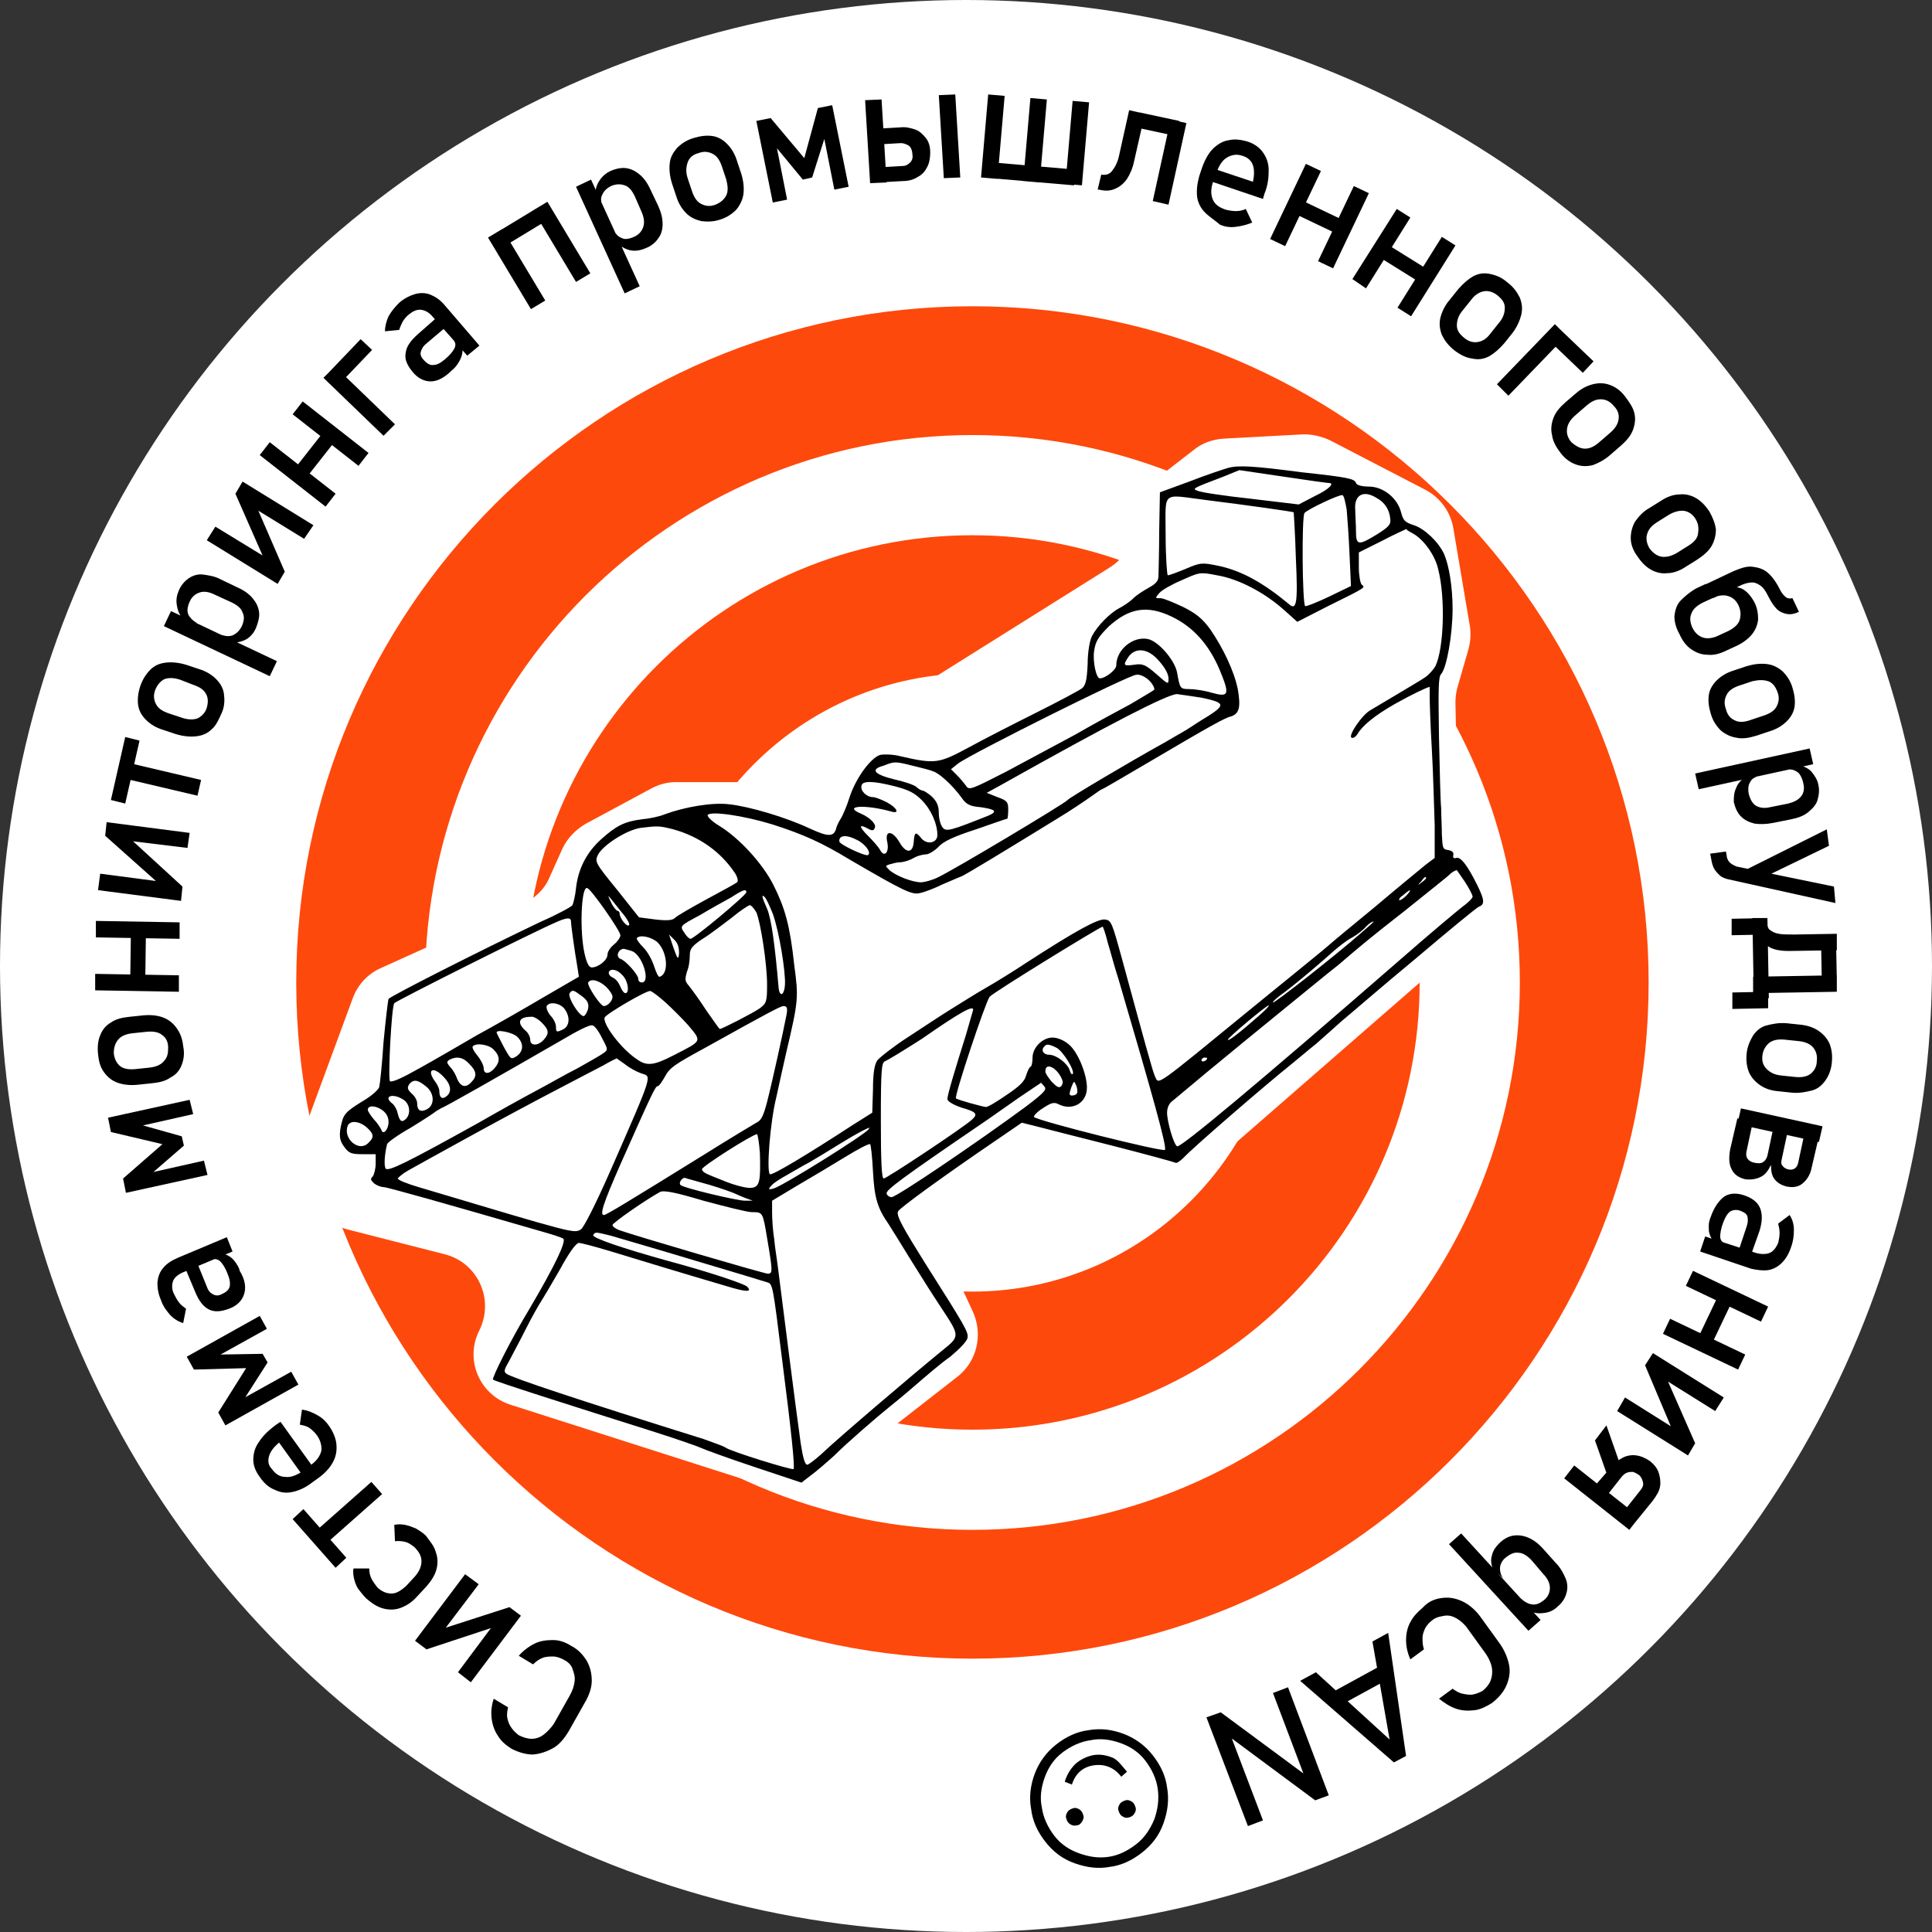 <?xml version="1.0" encoding="utf-8"?>
<!-- Generator: Adobe Illustrator 25.4.1, SVG Export Plug-In . SVG Version: 6.00 Build 0)  -->
<svg version="1.1" id="Слой_1" xmlns="http://www.w3.org/2000/svg" xmlns:xlink="http://www.w3.org/1999/xlink" x="0px" y="0px"
	 viewBox="0 0 270 270" style="enable-background:new 0 0 270 270;" xml:space="preserve">
<rect x="0" y="0" width="270" height="270" fill="#333333" stroke="none"/>
<style type="text/css">
	.st0{fill:#FFFFFF;}
	.st1{display:none;fill:#FE490C;}
	.st2{fill:#FE490C;}
</style>
<circle class="st0" cx="135" cy="135" r="135"/>
<g>
	<path d="M82,232.1c0.5,0.9,0.7,1.8,0.7,2.8s-0.4,2.1-1,3.1l-2.2,3.9c-0.6,1-1.3,1.9-2.2,2.4s-1.8,0.8-2.8,0.9c-1,0-2-0.3-3-0.8
		c-0.8-0.5-1.5-1.1-1.9-1.8c-0.5-0.7-0.8-1.6-0.9-2.5s0-1.8,0.3-2.7l2,1.2c-0.1,0.5-0.2,1-0.1,1.5s0.3,1,0.6,1.4
		c0.3,0.4,0.6,0.7,1,1c0.6,0.3,1.2,0.5,1.8,0.5c0.6,0,1.2-0.2,1.7-0.6c0.5-0.4,1-0.9,1.4-1.5l2.2-3.9c0.4-0.7,0.6-1.3,0.7-2
		s-0.1-1.2-0.3-1.8s-0.7-1-1.3-1.3c-0.4-0.2-0.9-0.4-1.4-0.4s-1,0-1.5,0.2s-0.9,0.5-1.3,0.9l-2-1.2c0.6-0.7,1.4-1.3,2.2-1.7
		c0.8-0.4,1.7-0.5,2.6-0.5s1.7,0.3,2.5,0.8C80.8,230.5,81.5,231.3,82,232.1z"/>
	<path d="M66.9,221.4l-5,6.6v-0.4l9.3-3l1.6,1.2l-7,9.3l-1.8-1.4l5-6.7v0.4l-9.4,3.1l-1.6-1.2l7-9.3L66.9,221.4z"/>
	<path d="M60.9,216.9c0.3,0.8,0.3,1.6,0.1,2.4c-0.2,0.8-0.7,1.6-1.4,2.4l-1.3,1.4c-0.7,0.8-1.5,1.3-2.3,1.6s-1.6,0.3-2.4,0.1
		c-0.8-0.2-1.6-0.7-2.4-1.4c-0.4-0.4-0.8-0.9-1.1-1.3s-0.5-1-0.6-1.4s-0.2-1-0.1-1.5h2.2c0,0.5,0.1,1,0.3,1.4s0.5,0.8,0.8,1.2
		c0.6,0.6,1.3,0.9,2,0.9s1.3-0.4,2-1l1.3-1.4c0.6-0.7,0.9-1.4,0.9-2.1c0-0.7-0.3-1.3-1-2c-0.4-0.3-0.8-0.6-1.2-0.7s-1-0.2-1.5-0.1
		l-0.1-2.3c0.5-0.1,1-0.1,1.5,0s1,0.3,1.5,0.5c0.5,0.3,1,0.6,1.4,1C60.1,215.4,60.7,216.1,60.9,216.9z"/>
	<path d="M46.9,219.1l-6-6.8l1.5-1.4l6,6.8L46.9,219.1z M45.6,215.7l-1.5-1.7l7.8-6.9l1.5,1.7L45.6,215.7z"/>
	<path d="M47,201.7c0.1,0.9,0,1.7-0.4,2.5s-1,1.5-1.9,2.2l-1.1,0.8c-0.9,0.7-1.8,1.1-2.7,1.3s-1.7,0.1-2.5-0.3
		c-0.8-0.3-1.5-0.9-2.1-1.8c-0.6-0.8-0.9-1.6-0.9-2.4c0-0.8,0.2-1.7,0.8-2.5c0.5-0.8,1.3-1.6,2.4-2.4l0.6-0.4l4.6,6.4l-1.5,1.1
		l-3.3-4.6c-0.7,0.6-1.2,1.2-1.4,1.9s-0.1,1.3,0.4,1.8c0.5,0.7,1.1,1.1,1.9,1.1c0.7,0.1,1.5-0.2,2.4-0.8l1.2-0.9
		c0.8-0.6,1.2-1.2,1.4-1.9c0.1-0.7-0.1-1.5-0.6-2.2c-0.3-0.4-0.6-0.7-1-1s-0.9-0.4-1.4-0.5l0.3-2.1c0.8,0.1,1.5,0.4,2.2,0.8
		s1.2,0.9,1.6,1.5C46.5,200,46.9,200.9,47,201.7z"/>
	<path d="M27.1,191.4l-1-1.8l10.2-5.7l1,1.8l-7.2,4l0.6-0.4l6-0.1l0.7,1.2l-3.2,5l-0.7,0.3l7.2-4l1,1.8l-10.2,5.7l-1-1.8l3.9-6.2
		L27.1,191.4z"/>
	<path d="M25.6,177.8c-0.7,0.3-1.2,0.7-1.4,1.2c-0.2,0.5-0.2,1.2,0.1,1.8c0.2,0.4,0.4,0.8,0.7,1.2s0.6,0.6,1,0.9l-0.4,2
		c-0.7-0.2-1.3-0.6-1.8-1.1c-0.5-0.6-1-1.2-1.3-2.1c-0.4-0.9-0.5-1.7-0.5-2.5c0.1-0.8,0.3-1.4,0.8-2s1.1-1,2-1.4l6.9-2.9l0.8,2
		L25.6,177.8z M34.1,180.9c-0.3,0.9-1,1.6-2.1,2s-2,0.5-2.8,0.1s-1.4-1.2-1.9-2.4l-1.3-3.1l1.6-0.9l1.3,3.2c0.2,0.6,0.5,0.9,0.9,1.1
		c0.4,0.2,0.8,0.2,1.3-0.1c0.5-0.2,0.9-0.6,1-1c0.1-0.5,0-1.1-0.3-1.8c-0.3-0.8-0.7-1.4-1-1.7s-0.7-0.4-1.1-0.3l1.4-0.8
		c0.4,0.1,0.7,0.2,1,0.4s0.6,0.5,0.8,0.8s0.5,0.7,0.6,1.2C34.3,178.9,34.4,180,34.1,180.9z"/>
	<path d="M15.5,158.2l-0.4-2l11.4-2.5l0.5,2l-8,1.8l0.7-0.3l5.7,1.6l0.3,1.3l-4.5,3.9h-0.7l8-1.8l0.5,2l-11.4,2.5l-0.4-2l5.5-4.8
		L15.5,158.2z"/>
	<path d="M25.4,148.8c-0.3,0.8-0.8,1.4-1.6,1.8c-0.7,0.5-1.6,0.7-2.7,0.8l-1.9,0.2c-1,0.1-2,0-2.8-0.3c-0.8-0.3-1.4-0.8-1.9-1.5
		s-0.7-1.5-0.8-2.5s0-1.9,0.3-2.6c0.3-0.8,0.8-1.4,1.5-1.8c0.7-0.5,1.6-0.7,2.6-0.8l1.9-0.2c1.1-0.1,2,0,2.8,0.3s1.4,0.8,1.9,1.5
		s0.8,1.5,0.9,2.5C25.8,147.2,25.7,148,25.4,148.8z M22.6,144.6c-0.5-0.4-1.3-0.5-2.2-0.4l-1.9,0.2c-0.9,0.1-1.6,0.4-2,0.9
		s-0.6,1.1-0.6,1.9c0.1,0.8,0.4,1.4,0.9,1.8c0.5,0.4,1.3,0.5,2.2,0.4l1.9-0.2c0.9-0.1,1.6-0.4,2-0.9c0.5-0.5,0.6-1.1,0.6-1.9
		C23.5,145.6,23.2,145,22.6,144.6z"/>
	<path d="M13.3,138.4v-2.3l11.7,0.2v2.3L13.3,138.4z M13.4,131v-2.3l11.7,0.2v2.3L13.4,131z M18.2,137l0.1-7.2h2.1l-0.1,7.2H18.2z"
		/>
	<path d="M26.2,118.5l-8.2-1l0.3-0.2l7.2,6.6l-0.2,2l-11.6-1.5l0.3-2.3l8.4,1.1l-0.3,0.2l-7.4-6.6l0.2-1.9l11.6,1.5L26.2,118.5z"/>
	<path d="M15.5,111.8l2-8.8l2,0.5l-2,8.8L15.5,111.8z M17.4,108.8l0.5-2.2l10.2,2.4l-0.5,2.2L17.4,108.8z"/>
	<path d="M29.6,101.9c-0.6,0.6-1.3,0.9-2.2,1c-0.8,0.1-1.8,0-2.8-0.3l-1.8-0.6c-1-0.3-1.8-0.8-2.4-1.4s-1-1.3-1.1-2.1
		c-0.1-0.8,0-1.7,0.3-2.6s0.8-1.7,1.4-2.3s1.3-0.9,2.2-1c0.8-0.1,1.8,0,2.8,0.3l1.8,0.6c1,0.3,1.8,0.8,2.4,1.4s1,1.3,1.1,2.1
		s0.1,1.7-0.3,2.6S30.2,101.4,29.6,101.9z M28.8,97c-0.3-0.6-0.9-1-1.8-1.3L25.2,95c-0.9-0.3-1.6-0.3-2.2-0.1
		c-0.6,0.3-1,0.8-1.3,1.5c-0.3,0.8-0.2,1.4,0.1,2s0.9,1,1.8,1.3l1.8,0.6c0.9,0.3,1.6,0.3,2.2,0.1c0.6-0.3,1.1-0.8,1.3-1.5
		S29.1,97.5,28.8,97z"/>
	<path d="M22.9,87.5l1-2.1l14.8,7l-1,2.1L22.9,87.5z M34.5,89.3c-0.5,0.3-1.2,0.5-1.8,0.5l-2.1-1.2c0.5,0.2,0.9,0.3,1.3,0.3
		s0.7-0.1,1.1-0.4c0.3-0.2,0.6-0.6,0.8-1c0.3-0.7,0.4-1.3,0.1-1.9c-0.2-0.6-0.7-1-1.5-1.4L30,83.1c-0.8-0.4-1.5-0.5-2.1-0.3
		s-1.1,0.6-1.4,1.3c-0.2,0.4-0.3,0.9-0.3,1.2s0.1,0.7,0.4,1c0.2,0.3,0.6,0.6,1,0.8l-2.1-0.7c-0.5-0.6-0.7-1.2-0.8-1.9
		c-0.1-0.7,0-1.3,0.3-2s0.8-1.3,1.4-1.7c0.6-0.4,1.3-0.6,2-0.5s1.6,0.2,2.5,0.7l2.3,1.1c0.9,0.4,1.6,0.9,2.1,1.5s0.8,1.2,0.9,1.9
		s-0.1,1.4-0.4,2.2C35.5,88.4,35.1,88.9,34.5,89.3z"/>
	<path d="M42.5,75.3l-7-4.3l0.4-0.1l3.9,9l-1,1.7l-9.9-6.1l1.2-1.9l7.2,4.4l-0.4,0.1l-4-9.1l1-1.7l9.9,6.1L42.5,75.3z"/>
	<path d="M36.3,63.6l1.4-1.8l9.2,7.2l-1.4,1.8L36.3,63.6z M40.9,57.9l1.4-1.8l9.2,7.2l-1.4,1.8L40.9,57.9z M41.1,65.6l4.4-5.6
		l1.6,1.3l-4.4,5.6L41.1,65.6z"/>
	<path d="M45.2,52.8l1.6-1.6l8.4,8.1l-1.6,1.6L45.2,52.8z M46,52l4.4-4.6l1.6,1.5l-4.4,4.6L46,52z"/>
	<path d="M60.5,44.3c-0.5-0.6-1-0.9-1.6-1s-1.2,0.2-1.7,0.6c-0.4,0.3-0.7,0.7-0.9,1c-0.2,0.4-0.4,0.8-0.5,1.2l-2,0.2
		c0-0.7,0.2-1.4,0.5-2.1c0.4-0.7,0.9-1.3,1.5-1.9c0.7-0.6,1.5-1,2.2-1.2s1.5-0.2,2.2,0.1s1.3,0.7,1.9,1.4l4.9,5.7l-1.7,1.4
		L60.5,44.3z M60.2,53.3c-0.9,0-1.8-0.4-2.6-1.4c-0.7-0.9-1.1-1.7-0.9-2.6c0.1-0.9,0.7-1.7,1.7-2.6l2.5-2.2l1.3,1.3L59.6,48
		c-0.5,0.4-0.7,0.8-0.8,1.2s0.1,0.8,0.5,1.2s0.8,0.7,1.3,0.6c0.5,0,1-0.3,1.6-0.8c0.7-0.6,1.1-1.1,1.3-1.5s0.2-0.8-0.1-1.1l1.2,1.1
		c0.1,0.4,0,0.7-0.1,1.1c-0.1,0.3-0.3,0.7-0.5,1c-0.2,0.3-0.5,0.7-0.9,1C62.1,52.8,61.1,53.3,60.2,53.3z"/>
	<path d="M68.2,33.2l2-1.2l6,10l-2,1.2L68.2,33.2z M69.4,32.5l6.1-3.7l1.1,1.9l-6.1,3.7L69.4,32.5z M74.5,29.4l2-1.2l6,10l-2,1.2
		L74.5,29.4z"/>
	<path d="M80.5,26.1l2.1-1L89.4,40l-2.1,1L80.5,26.1z M88.2,35c-0.6-0.1-1.2-0.4-1.7-0.8l-0.9-2.3c0.2,0.5,0.5,0.8,0.8,1.1
		c0.3,0.2,0.7,0.4,1,0.4s0.8-0.1,1.2-0.3c0.7-0.3,1.1-0.8,1.3-1.4c0.2-0.6,0.1-1.3-0.2-2l-1-2.3c-0.4-0.8-0.8-1.3-1.4-1.5
		s-1.2-0.2-1.9,0.1c-0.4,0.2-0.8,0.5-1,0.8s-0.4,0.7-0.4,1c0,0.4,0.1,0.8,0.3,1.3l-1.1-1.9c0-0.8,0.2-1.4,0.6-2s0.9-1,1.5-1.3
		c0.7-0.3,1.5-0.5,2.2-0.4s1.3,0.4,1.9,0.9s1.1,1.2,1.5,2.1l1.1,2.3c0.4,0.9,0.6,1.7,0.6,2.5s-0.2,1.5-0.6,2c-0.4,0.6-1,1.1-1.8,1.4
		C89.5,35,88.8,35.1,88.2,35z"/>
	<path d="M98,30.9c-0.8-0.2-1.5-0.5-2.1-1.1s-1.1-1.4-1.4-2.4l-0.6-1.8c-0.3-1-0.4-1.9-0.3-2.8s0.5-1.5,1-2.1
		c0.6-0.6,1.3-1.1,2.3-1.4s1.8-0.4,2.6-0.3s1.5,0.5,2.1,1.1s1.1,1.4,1.4,2.4l0.6,1.8c0.3,1,0.4,1.9,0.3,2.8c-0.1,0.8-0.5,1.6-1,2.2
		c-0.6,0.6-1.3,1.1-2.3,1.4C99.7,31,98.8,31,98,30.9z M101.5,27.3c0.3-0.6,0.2-1.4,0-2.2l-0.6-1.8c-0.3-0.9-0.7-1.5-1.3-1.8
		s-1.2-0.4-2-0.1c-0.8,0.2-1.3,0.7-1.5,1.3s-0.3,1.3,0,2.2l0.6,1.8c0.3,0.9,0.7,1.5,1.3,1.8c0.6,0.3,1.2,0.4,2,0.1
		C100.7,28.3,101.2,27.9,101.5,27.3z"/>
	<path d="M114.3,15.1l2-0.4l2.3,11.4l-2,0.4l-1.6-8.1l0.3,0.7l-1.8,5.7l-1.3,0.3l-3.8-4.6v-0.7l1.6,8.1l-2,0.4l-2.3-11.4l2-0.4
		l4.7,5.6L114.3,15.1z"/>
	<path d="M120.9,14l2.3-0.1l0.7,11.6l-2.3,0.1L120.9,14z M122.6,23.4l3.5-0.2c0.5,0,0.8-0.2,1.1-0.5c0.3-0.3,0.4-0.7,0.3-1.2
		c0-0.3-0.1-0.6-0.2-0.8c-0.1-0.2-0.3-0.4-0.6-0.5c-0.2-0.1-0.5-0.2-0.8-0.2l-3.5,0.2l-0.1-2.2l3.5-0.2c0.8-0.1,1.5,0.1,2.1,0.3
		s1.1,0.7,1.5,1.2s0.6,1.2,0.6,2c0,0.7-0.1,1.4-0.4,2s-0.7,1.1-1.3,1.4c-0.6,0.4-1.3,0.6-2.1,0.6l-3.5,0.2L122.6,23.4z M131.2,13.3
		l2.3-0.1l0.7,11.6l-2.3,0.1L131.2,13.3z"/>
	<path d="M138.1,13.2l2.3,0.2l-1,11.6l-2.3-0.2L138.1,13.2z M138.7,22.7l11.6,1l-0.2,2.2l-11.6-1L138.7,22.7z M144,13.7l2.3,0.2
		l-1,11.6l-2.3-0.2L144,13.7z M149.9,14.1l2.3,0.2l-1,11.6l-2.3-0.2L149.9,14.1z"/>
	<path d="M153.9,24.4c0.6,0.1,1.1,0,1.5-0.5s0.8-1.2,1-2.2l1.4-6.3l2.2,0.5l-1.5,6.6c-0.2,1-0.6,1.9-1,2.5c-0.5,0.7-1,1.1-1.7,1.4
		s-1.4,0.3-2.2,0.1h-0.2L153.9,24.4z M159.2,15.7l5.6,1.2l-0.5,2.1l-5.6-1.2L159.2,15.7z M163.6,16.7l2.2,0.5l-2.5,11.4l-2.2-0.5
		L163.6,16.7z"/>
	<path d="M168.4,29.7c-0.6-0.6-1-1.4-1.1-2.2c-0.1-0.9,0-1.8,0.3-2.9l0.4-1.2c0.4-1.1,0.9-2,1.5-2.6s1.4-1.1,2.2-1.2
		c0.8-0.2,1.7-0.1,2.7,0.2c0.9,0.3,1.6,0.8,2.1,1.5s0.8,1.5,0.8,2.5s-0.1,2.1-0.6,3.3l-0.2,0.7l-7.4-2.5l0.6-1.7l5.4,1.8
		c0.2-0.9,0.2-1.7,0-2.3c-0.2-0.6-0.7-1.1-1.4-1.3c-0.8-0.3-1.5-0.2-2.2,0.2s-1.1,1.1-1.5,2.1l-0.5,1.4c-0.3,0.9-0.3,1.7,0,2.4
		c0.3,0.7,0.9,1.1,1.8,1.4c0.4,0.1,0.9,0.2,1.4,0.2s1-0.1,1.4-0.3l0.9,1.9c-0.7,0.3-1.5,0.5-2.3,0.6s-1.5,0-2.2-0.3
		C169.8,30.8,169,30.3,168.4,29.7z"/>
	<path d="M182.5,22.9l2.1,1l-5,10.5l-2.1-1L182.5,22.9z M181.7,27.9l6.5,3.1l-0.9,1.9l-6.5-3.1L181.7,27.9z M189.2,26l2.1,1l-5,10.5
		l-2.1-1L189.2,26z"/>
	<path d="M195.2,29.2l1.9,1.2l-6.2,9.9L189,39L195.2,29.2z M193.8,34.1l6.1,3.8l-1.1,1.8l-6.1-3.8L193.8,34.1z M201.5,33.1l1.9,1.2
		l-6.2,9.9l-1.9-1.2L201.5,33.1z"/>
	<path d="M201.5,46.8c-0.3-0.8-0.4-1.6-0.2-2.4c0.2-0.8,0.6-1.7,1.3-2.5l1.2-1.5c0.7-0.8,1.4-1.4,2.1-1.8c0.8-0.4,1.5-0.5,2.4-0.3
		s1.6,0.5,2.4,1.2c0.8,0.6,1.3,1.3,1.7,2.1c0.3,0.8,0.4,1.5,0.2,2.4c-0.2,0.8-0.6,1.7-1.2,2.5l-1.2,1.5c-0.7,0.8-1.4,1.4-2.1,1.8
		c-0.8,0.4-1.5,0.5-2.4,0.3c-0.8-0.1-1.6-0.5-2.4-1.1C202.4,48.3,201.9,47.6,201.5,46.8z M206.5,47.8c0.7-0.1,1.3-0.5,1.8-1.2
		l1.2-1.5c0.6-0.7,0.8-1.4,0.8-2.1c0-0.7-0.4-1.2-1-1.7s-1.3-0.7-1.9-0.6c-0.6,0.1-1.3,0.5-1.8,1.2l-1.2,1.5
		c-0.6,0.7-0.8,1.4-0.8,2.1c0,0.7,0.4,1.2,1,1.7C205.2,47.7,205.8,47.9,206.5,47.8z"/>
	<path d="M217.3,45.3l1.6,1.6l-8.1,8.4l-1.6-1.6L217.3,45.3z M218.1,46.1l4.6,4.4l-1.5,1.6l-4.6-4.4L218.1,46.1z"/>
	<path d="M216.9,60.8c-0.2-0.8-0.1-1.6,0.2-2.4c0.3-0.8,0.9-1.5,1.7-2.2l1.4-1.2c0.8-0.7,1.6-1.1,2.4-1.3c0.8-0.2,1.6-0.2,2.4,0.1
		c0.8,0.3,1.5,0.8,2.1,1.6s1.1,1.5,1.3,2.3s0.1,1.6-0.2,2.4c-0.3,0.8-0.9,1.5-1.7,2.2l-1.5,1.3c-0.8,0.7-1.6,1.1-2.4,1.4
		c-0.8,0.2-1.6,0.2-2.4-0.1c-0.8-0.3-1.5-0.8-2.1-1.6C217.4,62.4,217,61.6,216.9,60.8z M221.5,62.7c0.7,0,1.3-0.3,2-0.9l1.5-1.3
		c0.7-0.6,1.1-1.2,1.2-1.9c0.1-0.7-0.1-1.3-0.7-1.9c-0.5-0.6-1.1-0.9-1.8-0.9s-1.3,0.3-2,0.9l-1.5,1.3c-0.7,0.6-1.1,1.2-1.2,1.9
		c-0.1,0.7,0.1,1.3,0.6,1.9C220.3,62.4,220.9,62.7,221.5,62.7z"/>
	<path d="M227.9,75.2c0-0.8,0.2-1.6,0.6-2.3c0.5-0.7,1.1-1.4,2-1.9l1.6-1c0.9-0.6,1.8-0.9,2.6-0.9c0.8-0.1,1.6,0.1,2.3,0.5
		s1.3,1,1.9,1.9c0.5,0.9,0.8,1.7,0.9,2.5c0,0.8-0.2,1.6-0.6,2.3s-1.1,1.3-2,1.9l-1.6,1c-0.9,0.6-1.8,0.9-2.6,0.9
		c-0.8,0.1-1.6-0.1-2.3-0.5s-1.3-1-1.9-1.9C228.2,76.9,227.9,76,227.9,75.2z M232.2,77.8c0.7,0.1,1.4-0.1,2.1-0.5l1.6-1
		c0.8-0.5,1.3-1,1.4-1.7s0.1-1.3-0.3-2c-0.4-0.7-1-1.1-1.6-1.2s-1.4,0.1-2.1,0.5l-1.6,1c-0.8,0.5-1.3,1-1.5,1.7
		c-0.2,0.6-0.1,1.3,0.3,2C231,77.3,231.6,77.7,232.2,77.8z"/>
	<path d="M234,86.1c0.1-0.8,0.3-1.6,0.9-2.2s1.3-1.2,2.2-1.7l1.3-0.6l2.8,0.5c0.9-0.2,1.6-0.1,2.3,0.2c0.7,0.4,1.2,1,1.7,1.9
		c0.4,0.8,0.5,1.6,0.5,2.4c-0.1,0.8-0.4,1.5-0.9,2.1s-1.3,1.2-2.2,1.6l-1.3,0.6c-1,0.5-1.9,0.7-2.7,0.6c-0.8,0-1.6-0.3-2.3-0.8
		s-1.2-1.2-1.6-2.1C234.2,87.7,234,86.9,234,86.1z M238,89.1c0.6,0.2,1.4,0.1,2.2-0.3l1.3-0.6c0.8-0.4,1.4-0.9,1.6-1.5
		s0.2-1.3-0.1-2s-0.8-1.2-1.5-1.4c-0.6-0.2-1.4-0.1-2.2,0.3l-1.3,0.6c-0.8,0.4-1.4,0.9-1.6,1.5c-0.3,0.6-0.2,1.3,0.1,2
		C236.9,88.5,237.4,88.9,238,89.1z M242.3,79.8c1-0.4,1.8-0.7,2.6-0.6s1.5,0.3,2.1,0.8s1.2,1.3,1.7,2.3c0.2,0.4,0.4,0.7,0.6,0.9
		c0.2,0.2,0.4,0.4,0.6,0.4c0.2,0.1,0.4,0,0.6,0l0.9,1.9c-0.6,0.3-1.2,0.4-1.7,0.3s-1-0.3-1.4-0.7c-0.4-0.4-0.8-1-1.2-1.8
		c-0.3-0.6-0.6-1.1-1-1.4s-0.8-0.5-1.2-0.5s-0.9,0.1-1.4,0.3l-4.1,1.9l-0.9-2L242.3,79.8z"/>
	<path d="M238.8,97.2c0.1-0.8,0.5-1.5,1.1-2.1s1.4-1.1,2.4-1.4l1.8-0.6c1-0.3,1.9-0.4,2.8-0.3s1.6,0.5,2.2,1
		c0.6,0.6,1.1,1.3,1.4,2.3s0.4,1.8,0.3,2.6c-0.1,0.8-0.5,1.5-1.1,2.1s-1.4,1.1-2.4,1.4l-1.8,0.6c-1,0.3-1.9,0.5-2.8,0.3
		c-0.8-0.1-1.6-0.5-2.2-1c-0.6-0.6-1.1-1.3-1.4-2.3S238.7,98,238.8,97.2z M242.5,100.7c0.6,0.3,1.4,0.2,2.2-0.1l1.8-0.6
		c0.9-0.3,1.5-0.7,1.8-1.3c0.3-0.6,0.4-1.2,0.1-2c-0.3-0.8-0.7-1.3-1.3-1.5s-1.3-0.2-2.2,0l-1.8,0.6c-0.9,0.3-1.5,0.7-1.8,1.3
		c-0.3,0.6-0.4,1.2-0.1,2C241.4,99.9,241.8,100.4,242.5,100.7z"/>
	<path d="M252.9,104.6l0.5,2.2l-16,3.5l-0.5-2.2L252.9,104.6z M242.6,110.2c0.2-0.6,0.6-1.1,1.2-1.5l2.4-0.4
		c-0.5,0.1-0.9,0.3-1.2,0.5s-0.5,0.6-0.6,0.9c-0.1,0.4-0.1,0.8,0,1.3c0.2,0.7,0.5,1.3,1,1.6c0.5,0.3,1.2,0.4,2,0.2l2.5-0.5
		c0.8-0.2,1.4-0.5,1.8-1c0.4-0.5,0.5-1.1,0.3-1.9c-0.1-0.5-0.3-0.9-0.5-1.2c-0.2-0.3-0.6-0.5-0.9-0.6s-0.8-0.1-1.3,0l2.1-0.7
		c0.7,0.2,1.4,0.5,1.8,1s0.8,1.1,0.9,1.7c0.2,0.8,0.1,1.5-0.1,2.2s-0.7,1.2-1.3,1.7s-1.4,0.8-2.4,1l-2.5,0.5c-1,0.2-1.8,0.2-2.6,0.1
		c-0.8-0.2-1.4-0.5-1.9-1s-0.8-1.2-1-2C242.3,111.5,242.3,110.8,242.6,110.2z"/>
	<path d="M256.5,126.2l-14.9-3.3c-0.5-0.1-1-0.3-1.3-0.6s-0.6-0.6-0.8-1s-0.3-0.9-0.4-1.5l-0.1-0.5l2.2-0.3l0.1,0.5
		c0,0.4,0.2,0.8,0.4,1s0.5,0.4,1,0.6l13.6,2.8L256.5,126.2z M255.3,115.9l0.3,2.3l-9.7,4.7l-2.6-1L255.3,115.9z"/>
	<path d="M247,128.3v2.3l-5,0.1v-2.3L247,128.3z M247.1,138.6v2.3l-5,0.1v-2.3L247.1,138.6z M247,128.3l0.2,11.2h-2.1l-0.2-11.2H247
		z M256.7,136.3v2.3l-11.7,0.2v-2.3L256.7,136.3z M247,128.7v0.3c0,0.5,0.1,0.8,0.4,1c0.3,0.2,0.6,0.4,1.2,0.5
		c0.5,0.1,1.2,0.1,2.2,0.1l5.9-0.1v2.3l-6.7,0.1c-1.3,0-2.4-0.2-3.1-0.8c-0.7-0.5-1.1-1.3-1.1-2.3v-0.3L247,128.7z M256.6,131.9
		l0.1,5.2h-2.1l-0.1-5.2H256.6z"/>
	<path d="M245,144.7c0.5-0.7,1.1-1.2,1.9-1.4s1.7-0.4,2.8-0.3l1.9,0.2c1,0.1,1.9,0.4,2.6,0.9c0.7,0.5,1.2,1.1,1.5,1.8
		c0.3,0.8,0.4,1.6,0.3,2.6s-0.4,1.8-0.9,2.5s-1.1,1.2-1.9,1.4s-1.7,0.4-2.8,0.3l-1.9-0.2c-1.1-0.1-1.9-0.4-2.6-0.9s-1.2-1.1-1.5-1.8
		c-0.3-0.8-0.4-1.6-0.3-2.6S244.6,145.4,245,144.7z M246.9,149.4c0.5,0.5,1.1,0.8,2,0.9l1.9,0.2c0.9,0.1,1.6,0,2.2-0.4
		c0.5-0.4,0.9-1,0.9-1.8c0.1-0.8-0.1-1.4-0.5-1.9s-1.1-0.8-2-0.9l-1.9-0.2c-0.9-0.1-1.6,0-2.2,0.4c-0.5,0.4-0.9,1-1,1.8
		C246.2,148.3,246.4,148.9,246.9,149.4z"/>
	<path d="M245,156.6l-0.9,4.2c-0.1,0.4-0.1,0.8,0.1,1.1c0.2,0.3,0.5,0.5,1,0.6l0,0c0.5,0.1,0.9,0.1,1.2-0.1c0.3-0.2,0.5-0.5,0.6-0.9
		l0.9-4.2l2,0.5L249,162c-0.1,0.4-0.1,0.7,0.1,0.9c0.1,0.2,0.4,0.4,0.7,0.5c0.4,0.1,0.7,0.1,1-0.1c0.3-0.2,0.4-0.4,0.5-0.8l0.9-4.2
		l2,0.5l-1,4.3c-0.2,1.1-0.7,1.8-1.3,2.3s-1.4,0.6-2.3,0.4c-0.7-0.2-1.2-0.5-1.6-1c-0.4-0.5-0.5-1.2-0.5-2c-0.4,0.8-0.8,1.4-1.5,1.7
		c-0.6,0.3-1.4,0.4-2.1,0.3l0,0c-0.9-0.2-1.6-0.7-1.9-1.4c-0.4-0.7-0.4-1.7-0.2-2.8l1-4.3L245,156.6z M254.7,157.4l-0.5,2.2
		l-11.4-2.5l0.5-2.2L254.7,157.4z"/>
	<path d="M245.4,175.1c0.7,0.2,1.4,0.2,1.9,0s0.9-0.7,1.2-1.4c0.1-0.4,0.2-0.9,0.2-1.4s-0.1-0.9-0.2-1.3l1.6-1.2
		c0.4,0.6,0.6,1.3,0.6,2.1s-0.1,1.6-0.4,2.4c-0.3,0.9-0.7,1.6-1.3,2.2c-0.5,0.5-1.2,0.9-1.9,1s-1.5,0-2.4-0.2l-7.1-2.4l0.7-2.1
		L245.4,175.1z M241,167.2c0.8-0.5,1.8-0.5,2.9-0.1c1.1,0.4,1.8,1,2.1,1.8s0.3,1.8-0.1,3.1l-1.1,3.1l-1.8-0.4l1.1-3.3
		c0.2-0.6,0.2-1,0.1-1.4s-0.5-0.6-1-0.8c-0.6-0.2-1-0.1-1.4,0.1c-0.4,0.3-0.7,0.8-1,1.6s-0.4,1.5-0.4,1.9s0.2,0.8,0.6,0.9l-1.6-0.3
		c-0.2-0.3-0.4-0.6-0.5-1c-0.1-0.3-0.1-0.7-0.1-1.1c0-0.4,0.1-0.8,0.3-1.3C239.6,168.6,240.3,167.7,241,167.2z"/>
	<path d="M243.9,189.3l-1,2.1l-10.5-5l1-2.1L243.9,189.3z M247.1,182.6l-1,2.1l-10.5-5l1-2.1L247.1,182.6z M242.1,181.8l-3.1,6.5
		l-1.9-0.9l3.1-6.5L242.1,181.8z"/>
	<path d="M227.1,195.3l7,4.4l-0.4,0.1l-3.8-9l1.1-1.7l9.9,6.2l-1.2,1.9l-7.2-4.5l0.4-0.1l4,9.1l-1,1.7l-9.9-6.2L227.1,195.3z"/>
	<path d="M220,204.8l9.1,7.2l-1.4,1.8l-9.1-7.2L220,204.8z M225.1,205.1c0.5-0.6,1.1-1.1,1.7-1.4c0.6-0.3,1.3-0.4,1.9-0.3
		c0.7,0.1,1.3,0.4,1.9,0.8c0.6,0.5,1,1,1.2,1.6s0.3,1.3,0.2,1.9c-0.1,0.7-0.5,1.3-1,2l-2.6,3.2l-1.7-1.4l2.6-3.3
		c0.3-0.4,0.4-0.7,0.3-1.1s-0.3-0.8-0.6-1s-0.5-0.3-0.8-0.4c-0.3,0-0.5,0-0.8,0.1s-0.5,0.3-0.7,0.5l-2.6,3.3l-1.7-1.4L225.1,205.1z
		 M224.5,199.2l2,5.7l-1.8,1.5l-1.8-5.1L224.5,199.2z"/>
	<path d="M215.3,226.4l-1.7,1.5l-11.1-12.1l1.7-1.5L215.3,226.4z M211.5,214.6c0.7-0.1,1.4,0,2.1,0.3s1.4,0.8,2.1,1.6l1.7,1.9
		c0.7,0.7,1.1,1.5,1.4,2.2c0.3,0.7,0.3,1.4,0.1,2.1s-0.6,1.3-1.2,1.8c-0.5,0.5-1.1,0.8-1.8,0.9c-0.7,0.1-1.3,0.1-2-0.2l-1.4-1.9
		c0.3,0.4,0.7,0.6,1.1,0.8c0.4,0.1,0.7,0.2,1.1,0.1c0.4-0.1,0.7-0.3,1.1-0.6c0.6-0.5,0.8-1.1,0.8-1.7c0-0.6-0.3-1.3-0.9-1.9l-1.7-2
		c-0.6-0.6-1.2-1-1.8-1c-0.6-0.1-1.2,0.2-1.8,0.7c-0.4,0.3-0.6,0.7-0.7,1s-0.1,0.7,0,1.1c0.1,0.4,0.3,0.8,0.7,1.1l-1.8-1.7
		c-0.2-0.6-0.3-1.2-0.1-1.8c0.1-0.6,0.5-1.2,1-1.7C210.1,215.1,210.8,214.7,211.5,214.6z"/>
	<path d="M201.7,223.3c1-0.1,1.9,0.1,2.9,0.6c0.9,0.5,1.7,1.2,2.4,2.2l2.6,3.6c0.7,1,1.1,2,1.3,3s0,2-0.4,2.9s-1.1,1.7-2,2.4
		c-0.8,0.5-1.6,0.9-2.4,1c-0.9,0.1-1.7,0.1-2.6-0.2c-0.9-0.3-1.6-0.8-2.4-1.4l1.9-1.4c0.4,0.3,0.9,0.6,1.4,0.7s1,0.2,1.5,0.1
		c0.5-0.1,0.9-0.3,1.3-0.5c0.5-0.4,0.9-0.9,1.1-1.4s0.3-1.1,0.2-1.8c-0.1-0.6-0.4-1.3-0.8-1.9l-2.6-3.6c-0.4-0.6-1-1.1-1.5-1.4
		s-1.1-0.5-1.7-0.4s-1.2,0.2-1.7,0.6c-0.4,0.3-0.7,0.6-1,1.1c-0.2,0.4-0.4,0.9-0.4,1.4s0,1,0.2,1.6l-1.9,1.4
		c-0.4-0.9-0.6-1.8-0.6-2.7s0.2-1.8,0.6-2.5c0.4-0.8,1-1.4,1.7-2C199.7,223.7,200.7,223.4,201.7,223.3z"/>
	<path d="M196.5,245.4l-1.7,0.9l-13.1-11.4l2.2-1.2l10.3,9.4l-2.4-13.7l2.2-1.2L196.5,245.4z M194.3,234.5l-7.5,4.1l-1-1.9l7.5-4.1
		L194.3,234.5z"/>
	<path d="M185.7,250.9l-1.9,0.7l-12-8.9l0.1-0.4l4.6,12.1l-2.1,0.8l-5.8-15.2l2-0.7l11.9,8.8l-0.1,0.4l-4.5-11.9l2.1-0.8
		L185.7,250.9z"/>
	<path d="M155.1,260.9c-1.6,0.3-3.2,0.1-4.9-0.5s-3-1.6-4.1-3c-1.1-1.4-1.8-2.9-2-4.6c-0.3-1.6-0.1-3.3,0.5-4.9c0.6-1.6,1.6-3,3-4.1
		s2.9-1.8,4.5-2c1.7-0.3,3.3-0.1,4.9,0.5c1.6,0.6,3,1.6,4.1,3s1.8,2.9,2,4.5c0.3,1.7,0.1,3.3-0.5,5c-0.6,1.7-1.6,3-3,4.1
		C158.2,260,156.7,260.7,155.1,260.9z M154.9,259.5c1.4-0.2,2.6-0.8,3.8-1.7s2-2.1,2.6-3.5c0.5-1.4,0.7-2.8,0.5-4.3
		c-0.2-1.4-0.8-2.7-1.7-3.9s-2.1-2-3.5-2.5s-2.8-0.7-4.2-0.4c-1.4,0.2-2.7,0.8-3.9,1.7s-2,2.1-2.5,3.5s-0.7,2.8-0.4,4.2
		c0.2,1.4,0.8,2.7,1.7,3.9c0.9,1.2,2.1,2,3.5,2.5S153.5,259.7,154.9,259.5z M157.5,247.6l-0.8,0.7c-1-1.3-2.3-1.8-3.8-1.6
		s-2.6,1.1-3.1,2.7l-1-0.4c0.3-1,0.8-1.8,1.5-2.5c0.7-0.6,1.5-1,2.4-1.2c1-0.2,1.9,0,2.7,0.3S156.8,246.8,157.5,247.6z M150.4,255.1
		c-0.3,0.1-0.6,0-0.9-0.2c-0.3-0.2-0.4-0.5-0.5-0.8s0-0.6,0.2-0.9s0.5-0.4,0.8-0.5s0.6,0,0.9,0.2c0.3,0.2,0.4,0.5,0.5,0.8
		s0,0.6-0.2,0.9S150.8,255.1,150.4,255.1z M157.7,254c-0.3,0.1-0.6,0-0.9-0.2c-0.3-0.2-0.4-0.5-0.5-0.8s0-0.6,0.2-0.9
		s0.5-0.4,0.8-0.5s0.6,0,0.9,0.2c0.3,0.2,0.4,0.5,0.5,0.8s0,0.6-0.2,0.9S158.1,253.9,157.7,254z"/>
</g>
<g>
	<g>
		<path class="st1" d="M135.9,14.6c-67.6,0-122.7,55-122.7,122.6s55,122.6,122.7,122.6c67.6,0,122.7-55,122.7-122.6
			S203.5,14.6,135.9,14.6z M135.9,243c-58.3,0-105.7-47.4-105.7-105.7S77.6,31.6,135.9,31.6S241.6,79,241.6,137.3
			S194.2,243,135.9,243z"/>
		<path class="st2" d="M135.9,42.8c-52.1,0-94.5,42.4-94.5,94.5s42.4,94.5,94.5,94.5s94.5-42.4,94.5-94.5S188,42.8,135.9,42.8z
			 M135.9,213.8c-42.2,0-76.5-34.3-76.5-76.5s34.3-76.5,76.5-76.5s76.5,34.3,76.5,76.5S178.1,213.8,135.9,213.8z"/>
		<path class="st2" d="M135.9,74.8c-34.5,0-62.5,28-62.5,62.5s28,62.5,62.5,62.5s62.5-28,62.5-62.5S170.3,74.8,135.9,74.8z
			 M135.9,180.5c-23.8,0-43.2-19.4-43.2-43.2s19.4-43.2,43.2-43.2s43.2,19.4,43.2,43.2S159.7,180.5,135.9,180.5z"/>
		<path class="st2" d="M156.9,138.5c0.6-11.6-8.3-21.6-19.9-22.2s-21.6,8.3-22.2,19.9c-0.6,11.6,8.3,21.6,19.9,22.2
			C146.3,159,156.3,150.1,156.9,138.5z"/>
	</g>
</g>
<path class="st0" d="M115.2,206.9l18.6-14.5c2.7-2.1,3.6-5.8,2.2-9l-3.7-8c-1.5-3.3-0.4-7.2,2.6-9.3l6.3-4.2c1.8-1.2,3.9-1.5,6-1
	l14.8,3.9c2.4,0.6,4.9,0,6.7-1.6l37.3-32.5c2.8-2.5,3.4-6.6,1.3-9.7l-2.3-3.4c-0.8-1.2-1.3-2.6-1.3-4l-0.3-15.4
	c0-0.8,0.1-1.5,0.3-2.2l1.5-5.2c0.3-1.1,0.4-2.2,0.2-3.4l-2.3-13.6c-0.4-2.3-1.8-4.2-3.8-5.3L186,61.6c-1.2-0.6-2.5-0.9-3.8-0.9
	L171,61.3c-1.5,0.1-3,0.6-4.2,1.6l-5.3,4.1c-1.8,1.4-2.9,3.6-2.9,5.8V73c0,2.6-1.3,4.9-3.5,6.3L109,108.2c-1.2,0.7-2.5,1.1-3.9,1.1
	H94.5c-1.2,0-2.4,0.3-3.5,0.9l-9.1,4.9c-1.4,0.8-2.6,2-3.3,3.5l-1.8,4c-0.7,1.7-2.1,3-3.7,3.7l-19.9,9c-1.8,0.8-3.2,2.3-3.9,4.2
	L42,159.3c-0.7,1.9-0.6,4,0.3,5.8l1.4,2.8c1,1.9,2.7,3.3,4.8,3.9l13.7,3.5c4.6,1.2,6.9,6.3,4.8,10.6l0,0c-2.1,4.1,0,9,4.3,10.4
	l37.2,11.9C110.8,208.9,113.3,208.4,115.2,206.9z"/>
<path d="M171.6,65.4c-0.7,0.2-3.1,1-5.4,1.9l-4.1,1.5l-0.1,5.4c0,2.9-0.1,5.8-0.1,6.3c0,0.7-0.4,1.1-1.3,1.6c-0.7,0.4-1.7,1-2.2,1.5
	c-0.5,0.5-1.4,1.1-2,1.4c-1.3,0.7-3,2.4-3.8,3.9c-0.3,0.6-0.6,2.2-0.6,3.9c-0.1,2.3-0.3,3-0.8,3.4c-0.4,0.3-3.2,1.8-6.4,3.4
	c-3.2,1.6-7.5,3.8-9.5,4.9c-4.1,2.2-4.6,2.3-9.4,1.2c-1.1-0.3-2.4-0.3-2.9-0.2c-1.3,0.4-3.4,3.2-4.3,6c-0.4,1.3-1,2.6-1.2,2.9
	s-0.5,0.9-0.6,1.2c-0.3,1.4-1.1,1.4-3.7,0.2c-3.4-1.6-8.5-3.1-11.3-3.4c-2.4-0.3-6.3,0.4-9,1.4c-0.7,0.3-2.1,0.6-3.2,0.7
	c-2.4,0.3-3.6,0.9-5.7,2.8c-2,1.8-3.2,4.1-3.5,6.8c-0.1,1.1-0.4,2.2-0.5,2.4c-0.1,0.2-2.1,1.3-4.4,2.3c-9,4.3-21,10.4-21.3,10.8
	c-0.1,0.3-0.4,2.9-0.7,6c-0.2,3.1-0.5,5.9-0.6,6.3c-0.1,0.4-1.1,1.3-2.5,2.1c-1.9,1.2-2.4,1.6-2.7,2.7c-0.5,1.9-0.4,2.7,0.4,3.7
	c0.6,0.8,1,0.9,2.5,0.9h1.8v1.3c0,0.7-0.2,1.5-0.4,1.8c-0.4,0.4-0.3,0.5,0.2,1c0.4,0.3,1,0.5,1.3,0.5c0.5,0,8.3,2.2,22.1,6.2
	c1.4,0.4,2.7,0.8,3,1c0.5,0.3-1.1,3.7-4.7,9.8c-2.6,4.3-5.3,9.7-5.1,9.9c0.1,0.2,10.8,3.6,22.2,7.2c3.5,1.1,6.6,2.2,7,2.4
	s3.7,1.4,7.3,2.6l6.6,2.2l1.3-1c0.7-0.5,2.2-1.8,3.2-2.7c1.9-1.9,6.2-5.6,7.7-6.8c0.5-0.4,2.1-1.7,3.6-3s3.7-3.2,5-4.1
	c1.2-1,2.3-2.1,2.4-2.6c0.2-0.8-0.3-1.6-6-10.6c-2.8-4.5-4-6.5-3.7-7.1c0.1-0.4,6.6-5.1,13.5-9.8l3.8-2.6l2,0.5
	c1.1,0.3,5.9,1.5,10.6,2.7s8.7,2.3,8.9,2.4c0.1,0.1,0.6-0.2,1.1-0.7c1.5-1.6,11.6-10.3,15.1-13.1c1-0.8,2.5-2.1,3.4-2.8
	c0.9-0.8,2.5-2.2,3.6-3.2c1.1-0.9,5.7-4.9,10.3-8.7c4.6-3.9,8.6-7.2,8.9-7.3c0.8-0.3,0.8-0.9-0.3-3.1c-1.4-2.8-2.3-3.9-2.9-3.7
	c-0.3,0.1-0.5,0-0.4-0.4c0.1-0.4-0.2-0.6-0.7-0.7c-0.8-0.1-0.8-0.3-0.9-2.2c0-1.1-0.1-2.8-0.1-3.7c-0.1-0.9-0.2-5.4-0.3-9.9
	c-0.1-6.7-0.1-8.4,0.3-8.8c0.8-0.9,1.6-5.6,1.6-9.1c0-3.1-0.5-6.1-1.2-7.7c-0.8-1.7-2.7-3.5-4.2-4c-1.3-0.4-1.5-0.7-1.8-1.8
	c-0.5-2-2.5-3.6-4.5-3.6c-1,0-1.7-0.2-1.8-0.5c-0.2-0.6-1.1-0.8-7.6-1.5C175.1,65.1,173,65,171.6,65.4z M179.3,66.6
	c3.3,0.5,6.2,0.9,6.4,0.9c0.9,0,0,0.9-1.9,1.8l-2.3,1.2l-6.7-0.8c-3.7-0.4-7-0.9-7.4-1.1c-0.8-0.3-0.9-0.3,3.6-2
	c1.2-0.5,2.2-0.9,2.2-0.9C173.2,65.7,175.9,66.1,179.3,66.6z M188.2,71.2c0.1,1.1,0.3,3.9,0.4,6.3l0.2,4.4l-3.1,1.5
	c-1.7,0.8-3.2,1.4-3.3,1.3c-0.4-0.3-0.5-12.4-0.1-13c0.4-0.5,4.8-2.6,5.3-2.5C187.8,69.2,188,70.1,188.2,71.2z M192.4,69.6
	c1.1,0.6,1.8,1.6,1.9,3c0.1,0.7-0.3,1.1-1.9,2.1c-2.6,1.6-2.9,1.5-2.9-0.5c0-0.9-0.1-2.2-0.1-2.9C189.2,69.2,190.5,68.4,192.4,69.6z
	 M168.7,69.9c5.6,0.7,12,1.6,12.1,1.7c0,0.1,0.2,2.9,0.3,6.4c0.3,6.4,0.1,7.4-1,6.4c-3.5-2.9-6.5-4.6-9.7-5.3
	c-2.4-0.5-2.6-0.5-4.7,0.4c-1.2,0.5-2.3,0.9-2.5,0.9c-0.1,0-0.3-2.5-0.3-5.6C162.9,68.4,162.2,69.1,168.7,69.9z M197.7,74.7
	c1.4,0.9,2.9,3,3.3,4.9c1,3.9,0.8,11-0.4,13.5c-0.3,0.5-0.9,1.2-1.5,1.6c-0.6,0.4-2.3,1.4-3.8,2.3c-1.5,0.9-3.2,1.9-3.7,2.2
	c-1.2,0.6-3.3,3.7-2.7,3.9c0.3,0.1,0.6-0.2,0.8-0.5c0.7-1.2,2.4-2.6,5.2-4.2c2.3-1.3,4.6-2.4,4.9-2.4c0,0,0,0.6,0,1.3
	c0,0.8,0.1,4.1,0.3,7.4c0.2,3.3,0.3,8.1,0.4,10.6l0,4.6l-1.2,0.9c-0.6,0.5-3.8,3.1-7.1,5.9c-3.3,2.7-6.3,5.2-6.5,5.4
	c-0.3,0.3-5,4.1-10.4,8.5c-14.3,11.7-13.3,11-13.9,9.8c-0.3-0.6-1.6-5.4-4.6-16.4c-1.4-5.1-1.5-5.4-2.4-5.5c-1-0.1-4.1,1.6-10.9,6
	c-1.8,1.2-4.4,2.8-5.8,3.6c-1.4,0.8-3.6,2.2-4.9,3c-1.3,0.8-4,2.6-6,3.9c-2,1.3-3.9,2.8-4.2,3.2c-0.4,0.6-0.6,1.8-0.6,4.1l-0.1,3.2
	l-2.7,1.7c-6.6,4.3-11.3,7.1-11.6,6.9c-0.5-0.3,0-7.2,0.9-10.8c0.4-1.8,1-4.6,1.4-6.3c1.7-7.2,1.7-7.6,1.1-12.1
	c-0.6-5.6-1.3-8-2.9-11.2c-1.5-3-4.8-6.6-7.6-8.3c-1-0.6-1.7-1.3-1.6-1.5c0.4-0.6,5.1,0.1,9,1.3c4.4,1.4,7,2.6,10.8,4.9
	c7.7,4.5,8.8,5,9.9,4.7c0.5-0.1,1.9-0.6,3.1-1.2c1.2-0.5,2.3-1,2.6-1.1c0.4-0.1,6.8-4,13.3-8c2-1.2,4.2-2.7,4.9-3.2
	c0.7-0.5,1.4-1,1.5-1s3-1.7,6.4-3.7c9-5.3,10.8-6.3,11.7-6.5c1.1-0.4,1.3-1.3,0.9-3.7c-0.5-2.6-2.1-5.9-3.9-8.5
	c-1.1-1.5-2-2.2-3.8-3.1c-1.3-0.6-2.7-1.2-3.1-1.2c-0.8,0-0.8,0-0.2-0.7c0.3-0.4,1.7-1.2,3.1-1.8c2.5-1.1,2.5-1.2,5-0.7
	c3,0.5,6.6,2.4,9.3,4.8l1.9,1.7l4.3-2.2c5.5-2.7,5.2-2.6,4.7-3c-0.2-0.2-0.4-1.3-0.4-2.4v-2.1l3.2-1.6c1.7-0.9,3.3-1.6,3.5-1.7
	C196.4,74,197,74.3,197.7,74.7z M163.8,86.2c2.9,1.4,5.1,3.8,6.6,7.3c1.5,3.6,1.4,4-1.1,3.3c-1-0.3-2.4-0.5-3.1-0.5
	c-1.3,0-1.3-0.1-1.7-2.3c-0.3-1.7-2.6-4.4-4.1-4.7c-2.1-0.4-4.4,1.5-4.4,3.7c0,0.6-1.5,1.8-2.3,1.8c-0.5,0-1-2.3-0.8-3.8
	c0.2-1.4,0.6-2,2.1-3.5C157.8,85,160.3,84.5,163.8,86.2z M162,92.4c0.8,0.9,1.3,1.8,1.3,2.4c0,0.9,0,0.9-1.7-0.6
	c-1.5-1.3-1.9-1.5-3.1-1.3c-1.5,0.2-1.6,0.1-0.8-1.1C158.7,90.4,160.5,90.6,162,92.4z M160.6,95.1c0.5,0.5,0.8,1.1,0.7,1.3
	c-0.1,0.1-1.6,1-3.3,2c-1.7,0.9-5.2,2.8-7.8,4.3c-2.6,1.4-6.9,3.7-9.7,5.2c-4.7,2.4-5.1,2.6-5.5,1.9c-0.3-0.4-0.8-1-1.3-1.5
	l-0.8-0.8l1-0.8c1.7-1.3,23.9-12.4,24.9-12.4C159.3,94.2,160.1,94.6,160.6,95.1z M167.9,97.5c3.3,0.7,3.4,1,0.9,2.6
	c-1.2,0.7-2.5,1.6-3,1.9c-0.5,0.3-1.9,1.1-3.1,1.8c-4.7,2.6-13.3,7.7-13.5,8c-0.4,0.5-15.8,9.7-18.1,10.8c-0.8,0.4-1.9,0.7-2.4,0.7
	c-1.2,0-3.5-0.9-4.4-1.7c-0.6-0.6-0.6-0.6,0-0.8c0.4-0.1,1-0.3,1.5-0.3c0.5,0,1.4-0.3,1.9-0.6c0.5-0.3,1.3-0.5,1.7-0.5
	s1.2-0.5,1.7-1c0.7-0.8,2.2-1.5,5.3-2.5c2.3-0.8,4.3-1.5,4.4-1.5c0,0,0.1-0.5,0.1-1.2c0-1.1-0.1-1.3-1.5-1.8l-1.5-0.6l2-1.1
	C155.4,101,163.2,97,164.5,97C165.1,97.1,166.7,97.3,167.9,97.5z M127.5,107c1.2,0.3,2.5,0.6,2.9,0.8c0.8,0.2,2.7,1.9,4,3.7
	c0.6,0.9,1.2,1.2,2.6,1.3c2.1,0.3,2.5,0.6,1.1,1.2c-5.3,2.1-5.9,2.3-6.4,1.6c-0.3-0.4-0.5-1.3-0.5-2c0-1-0.3-1.6-0.9-2.2
	c-0.5-0.5-1.2-0.9-1.3-0.9c-0.2,0-0.6-0.2-0.9-0.5c-0.3-0.3-1.8-0.8-3.2-1.1c-2.8-0.7-3.3-1.4-1.4-1.9
	C125,106.4,125.1,106.4,127.5,107z M125.1,109.9c1.9,0.5,2.7,0.9,3.7,1.9c1.3,1.3,2.2,3.3,2.2,4.9c0,1.1-1.4,1.4-2.2,0.5
	c-0.8-1-1-1-1.1,0.4c-0.1,1.7-1.1,1.7-2,0.1c-1-1.7-2.1-1.7-1.7,0c0.3,1.4-0.4,2.2-1,1.1c-0.2-0.4-1-1.3-1.7-2c-1.3-1.3-1.3-1.7,0-1
	c0.5,0.3,0.8,0.3,0.9,0c0.4-0.5-0.5-1.5-1.9-2.1c-2.6-1.1,0.6-1.3,4.2-0.3c1.3,0.4,0.9-0.5-0.6-1.3c-0.8-0.4-1.6-0.7-1.9-0.7
	c-0.9,0-1.8-0.9-1.6-1.6C120.5,109.1,122,109.1,125.1,109.9z M94.1,115.9c3.6,1,6.6,3.1,8.6,6.1c0.4,0.6,0.5,1.2,0.3,1.3
	c-0.2,0.2-2.1,1.2-4.3,2.4c-2.2,1.2-4.1,2.3-4.4,2.6c-0.3,0.3-1,0.4-2.7,0.2l-2.3-0.3l-3.1-3.9c-3.1-3.8-3.1-3.9-2.6-4.9
	c0.8-1.4,4-3.4,5.9-3.7C92,115.4,92.1,115.4,94.1,115.9z M119.8,117.4c1.2,0.6,2,1.8,1.5,2.1c-0.4,0.2-4-1.5-4-1.9
	C117.2,116.7,118.3,116.6,119.8,117.4z M204.7,123.2c0.6,0.9,1.1,1.9,1.1,2.1c0,0.2-0.5,0.7-1,1.1c-0.6,0.4-5,4.1-9.8,8.3
	c-19.2,16.7-30.1,25.8-30.5,25.5c-0.5-0.3-1.4-3.5-1.4-4.7c0-0.7,0.3-1.3,0.7-1.6c0.4-0.3,2.5-2.1,4.8-4c4-3.3,5.7-4.7,13.8-11.3
	c2.2-1.8,4.3-3.5,4.7-3.8c2.8-2.4,4.2-3.6,9.2-7.5c3.1-2.5,5.9-4.7,6.3-5.1c0.4-0.4,0.9-0.6,1-0.6
	C203.5,121.5,204.1,122.3,204.7,123.2z M199.3,122.7c0,0.1-0.3,0.4-0.6,0.6c-0.6,0.5-0.6,0.4-0.1-0.1
	C199,122.6,199.3,122.4,199.3,122.7z M84.5,127.1c1.2,1.7,2.2,3.3,2.2,3.6c0,0.3-0.4,0.9-0.9,1.3s-0.9,1-0.9,1.4
	c0,0.8-1.3,1.8-2.2,1.8c-0.4,0-0.7-0.6-1-1.9c-0.7-3-0.5-9.2,0.3-9.2C82.2,124,83.3,125.4,84.5,127.1z M104.3,124.7
	c0,0.4-7.3,6.5-7.8,6.5c-0.2,0-0.6-0.4-0.9-0.9c-0.6-0.9-0.6-0.9,2.2-2.4c1.5-0.9,3.5-2,4.4-2.5
	C103.9,124.3,104.3,124.2,104.3,124.7z M196.6,125.1c-0.4,0.4-0.8,0.7-1,0.7c-0.2,0,0-0.4,0.5-0.7
	C197.1,124.2,197.4,124.2,196.6,125.1z M86.8,127.4c0.8,0.9,1.3,1.8,1.1,1.9c-0.3,0.3-1.3-1-1.3-1.6c0-0.2-0.1-0.4-0.3-0.4
	c-0.1,0-0.6-0.5-0.9-1.2C84.7,124.7,84.9,125,86.8,127.4z M108,127.7c0.9,2.5,1.8,8.1,1.7,9.9c-0.1,1.6-0.8,1.8-0.9,0.3
	c-0.5-5.8-1-9.5-1.6-10.9c-0.8-1.8-0.8-2.1-0.3-1.6C107.1,125.6,107.6,126.7,108,127.7z M105.7,127.5c0.6,1.4,1.5,7.2,1.5,10.1
	c0,2.4-0.1,2.6-1,3.3c-1,0.7-5.3,2.9-5.6,2.9c-0.1,0-0.9-1.2-1.9-2.6c-0.9-1.4-2-2.9-2.4-3.4c-0.6-0.7-0.6-0.9-0.3-2
	c0.3-0.7,0.4-1.7,0.4-2.3c0-0.9,0.3-1.3,1.8-2.3c1-0.6,2.8-2,4-2.9c1.2-1,2.4-1.8,2.6-1.8S105.4,127,105.7,127.5z M79.8,128.8
	c0,0.5,0.5,4.1,0.9,6.4l0.2,1.3l-5,2.9c-2.7,1.6-6.9,4-9.3,5.3c-2.4,1.4-6,3.5-8,4.6c-2.3,1.3-3.8,2-4.1,1.8
	c-0.3-0.3,0.2-10.3,0.6-10.9c0.2-0.3,19.5-10,22.8-11.4C79.3,128.2,79.8,128.2,79.8,128.8z M190.2,130.4c-3.4,3-12.2,9.9-12.3,9.7
	c-0.1-0.1,0.7-0.8,1.7-1.5c2.1-1.6,4.9-4,6.8-5.7c0.7-0.6,1.8-1.5,2.6-1.9c0.7-0.4,1.6-1.1,1.9-1.5c0.4-0.4,0.8-0.7,1-0.7
	S191.2,129.5,190.2,130.4z M154.8,131.7c0.4,1.3,1,3.6,1.5,5.1c4.9,16.7,6.8,23.5,6.5,23.9c-0.4,0.3-17.6-4-18.3-4.6
	c-0.1-0.1,0.4-0.7,1.2-1.2c1.2-0.8,1.6-0.9,2.2-0.6c1.9,1,4-0.1,4-2.3c0-1.9-1.3-5.1-2.6-6.1c-0.6-0.5-1.5-0.9-2.2-0.9
	c-1.4,0-2.8,1.4-2.8,2.8c0,0.6-0.1,1.2-0.3,1.3c-0.2,0.1-0.4,0.6-0.6,1.2c-0.2,0.8-0.9,1.5-2.7,2.7c-1.3,0.9-2.6,1.7-2.9,1.7
	c-0.4,0-4-1-4.2-1.2c-0.3-0.2,4.1-13.4,4.7-14.2c0.5-0.6,15.3-9.7,15.8-9.8C154.1,129.4,154.5,130.4,154.8,131.7z M91.9,131.7
	c1.4,1.4,1.6,4.4,0.3,4.8c-0.2,0.1-0.5-0.6-0.8-1.5c-0.3-0.9-0.9-2-1.5-2.6c-0.6-0.6-1-1.2-0.9-1.3C89.4,130.6,91,130.9,91.9,131.7z
	 M94.9,133.2c-0.1,1-0.2,0.9-0.8-0.8l-0.6-1.8l0.8,0.8C94.8,131.9,94.9,132.6,94.9,133.2z M88.5,133c1.4,0.8,2.4,4.3,1.2,4.3
	c-0.3,0-0.5-0.2-0.5-0.5c0-0.6-1.8-2.6-2.5-2.8c-0.7-0.3-0.3-1.4,0.5-1.4C87.5,132.7,88.1,132.8,88.5,133z M87,136.3
	c0.8,0.8,1,2.5,0.4,2.5c-0.2,0-0.5-0.4-0.7-0.9c-0.2-0.5-0.6-1.1-1.1-1.3c-0.4-0.2-0.6-0.5-0.5-0.8C85.4,135.3,86.3,135.5,87,136.3z
	 M84.7,137.9c0.5,0.5,0.9,1.1,0.9,1.4c0,0.6-0.7,1.3-1.2,1.3c-0.5,0-2.4-2.9-2.2-3.3C82.6,136.7,83.7,137,84.7,137.9z M81.3,139.2
	c0.8,0.6,1,1,0.9,1.7c-0.1,0.5-0.4,1-0.6,1.1c-0.6,0.1-2.3-2.6-2-3.2C80,138.3,80.1,138.3,81.3,139.2z M92.9,140
	c0.9,0.8,2.4,2.3,3.3,3.3c1.9,2.3,2,2.1-2.1,4.2c-2.7,1.4-3.7,1.5-5,0.6c-2.3-1.5-4.9-5-4.6-5.9c0.2-0.5,6-3.9,6.4-3.7
	C91.2,138.6,92,139.2,92.9,140z M78.9,141c0.8,1.1,0.7,2.3-0.1,2.8c-1,0.5-1.1,0.5-1.1-0.3c0-0.4-0.3-1.1-0.8-1.6
	c-0.4-0.5-0.6-1.1-0.5-1.3C76.8,139.9,78.3,140.2,78.9,141z M109.9,141.9c-0.4,2.1-2,9.4-2.7,12.1c-0.5,1.9-0.8,2.6-1.5,2.9
	c-0.5,0.3-3.7,2.2-7.2,4.4c-11.3,7-13.8,8.5-14.1,8.5c-0.6,0-0.2-1.4,2.4-7.3c4.4-9.9,4.8-10.7,5.1-10.7c0.2,0,0.6-0.6,1-1.3
	c0.7-1.3,1.3-1.7,5.7-4.1c8.8-4.9,10.5-5.8,10.9-5.8C110,140.6,110.1,140.9,109.9,141.9z M176,141.9c-2.6,2.3-4.4,3.7-4.4,3.4
	c0-0.3,5.4-4.8,5.7-4.8C177.4,140.6,176.8,141.2,176,141.9z M136,141.1c0,0.1-0.5,1.7-1,3.5c-1.6,5.1-2.6,8.4-2.6,9
	c0,0.3,0.8,0.8,2,1.2c2.1,0.6,2.3,0.9,1.4,1.7c-1.2,1.1-11.9,8.2-12.3,8.2c-0.3,0-0.4-2.6-0.4-8.1c0-7.3,0.1-8.1,0.6-8.3
	c0.3-0.1,2.6-1.5,5.1-3.1C134.4,141.3,136,140.5,136,141.1z M75.7,142.9c1,1,1.1,1.5,0.3,2.4c-0.8,0.9-1.9,0.9-1.9,0
	c0-0.4-0.3-1-0.7-1.3c-1.2-1.1-0.9-1.9,0.8-1.9C74.5,142,75.2,142.4,75.7,142.9z M84.1,145c0.9,1.7,0.9,1.7,0.2,2.2
	c-0.4,0.3-2,1.2-3.6,2.1c-1.6,0.8-4.2,2.3-5.9,3.2c-1.7,0.9-5.3,2.9-7.9,4.4c-9.9,5.5-12.7,6.9-13,6.4c-0.3-0.4-0.1-2.3,0.2-3.4
	c0-0.2,1.5-1.3,3.3-2.3c1.8-1.1,3.3-2.1,3.4-2.2c0.1-0.1,0.5-0.3,0.8-0.5c0.6-0.2,7.8-4.3,17-9.6c2-1.2,3.8-2.1,4.1-2
	C83,143.2,83.6,144,84.1,145z M72.3,144.9c0.9,0.9,0.9,2-0.1,2.7c-0.8,0.5-0.8,0.5-1.8-1.3c-0.5-1-1-1.9-1-2
	C69.4,143.8,71.7,144.3,72.3,144.9z M69,146.7c0.9,0.9,0.9,1.7,0.1,2.6c-0.8,0.9-1.5,0.8-1.5,0c0-0.4-0.4-1.2-0.9-1.8
	c-0.5-0.6-0.8-1.2-0.6-1.3C66.6,145.7,68.4,146,69,146.7z M147.6,146.4c0.9,0.4,2.7,3.3,2.3,3.7c-0.1,0.1-0.3-0.1-0.4-0.5
	c-0.3-1-1.9-2.2-2.9-2.2c-0.8,0-1.2-0.7-0.6-1.2C146.2,145.9,146.6,145.9,147.6,146.4z M65.6,148.7c1,1,1.1,1.7,0.3,2.5
	c-0.8,0.9-1.5,0.7-2-0.4c-0.2-0.6-0.6-1.3-1-1.7c-0.5-0.6-0.5-0.7-0.1-1C63.8,147.6,64.7,147.7,65.6,148.7z M87.3,148.7
	c0.6,0.5,1.7,1.1,2.3,1.3c1.5,0.5,1.8-0.3-4.2,13.4c-2.2,5-3.8,8.1-4.2,8.4c-1,0.6-0.6,0.7-22.7-5.9c-1.7-0.5-2.9-1-2.9-1.2
	c0.1-0.2,0.7-0.7,1.4-1.1c0.7-0.4,4.5-2.5,8.5-4.7c4-2.2,9.4-5.1,12.1-6.5c2.7-1.4,5.7-3,6.7-3.5c1-0.6,1.9-1,1.9-1
	C86,147.8,86.6,148.2,87.3,148.7z M168.7,147.9c0,0.1-0.1,0.3-0.4,0.4c-0.2,0.1-0.4,0-0.4-0.1c0-0.2,0.2-0.4,0.4-0.4
	C168.5,147.8,168.7,147.8,168.7,147.9z M148.2,150.4c0.4,0.7,0.4,1,0.1,1.4c-0.3,0.3-0.6,0.1-1.3-0.6c-0.5-0.6-0.9-1.2-0.9-1.4
	C146,148.5,147.4,149,148.2,150.4z M62,150.5c1,1,1.2,2.1,0.4,2.7c-0.6,0.5-1,0.2-1-0.7c0-0.4-0.3-1-0.7-1.5
	C59.6,149.4,60.6,149,62,150.5z M59.5,151.8c1.2,0.9,1.3,2.6,0.2,3.2c-0.9,0.5-1.4,0.2-1.4-0.8c0-0.4-0.3-1-0.8-1.4
	c-0.6-0.6-0.6-0.8-0.3-1.3C57.8,150.8,58.4,150.9,59.5,151.8z M150.5,152.8c-0.1,0.2-0.4,0.3-0.7,0.3c-0.4,0-0.4-0.2-0.1-1.1
	c0.4-1,0.4-1,0.7-0.3C150.6,152.2,150.6,152.7,150.5,152.8z M146,151.9c0.3,0.4-0.2,0.9-2.7,2.8c-6.8,5-18,12.6-18.7,12.6
	c-0.3,0-0.6-0.2-0.7-0.5c-0.1-0.5,2.2-2.2,12.9-9.5c1.5-1,4-2.8,5.6-3.9s3-2,3.1-2.1C145.5,151.4,145.8,151.6,146,151.9z
	 M56.4,153.7c0.9,0.6,1,1.9,0.4,2.6c-0.6,0.6-0.9,0.5-1.2-0.6c-0.1-0.6-0.5-1.3-0.8-1.5C53.5,153.2,54.9,152.7,56.4,153.7z
	 M53.5,155.2c0.5,0.4,0.8,0.9,0.8,1.6c0,1.1-0.8,1.9-1,1.1c-0.1-0.2-0.5-0.9-1-1.4c-0.5-0.6-0.9-1.2-0.9-1.4
	C51.4,154.4,52.6,154.5,53.5,155.2z M51.3,157.6c1,0.9,1,1.4,0.1,2.2c-1.3,1.2-3.5-0.7-2.8-2.5C49,156.5,50.3,156.7,51.3,157.6z
	 M121.4,157.8c-0.4,0.7-12.1,8-13.3,8.3c-0.7,0.2-0.8,0.1-0.3-0.4c0.3-0.4,1.3-1,2.2-1.5c0.9-0.5,2.2-1.3,3-1.7
	c0.7-0.4,2.7-1.6,4.3-2.6c2.6-1.6,3.8-2.2,4.2-2.3C121.6,157.5,121.5,157.6,121.4,157.8z M106.2,161.2c0.1,3.8,0,4.7-1.2,4.8
	c-0.5,0.1-2.1-0.3-3.4-0.8c-3-1.2-3.4-1.3-3.5-1.8c0-0.4,7.1-4.9,7.7-4.9C105.9,158.6,106.1,159.7,106.2,161.2z M122,163.7
	c0.2,3.7,0.6,5.1,2.2,7.4c0.4,0.6,1.8,2.9,3.1,5c1.3,2.1,3.2,5.1,4.2,6.6c2.7,4.1,2.7,4,0.1,6.1c-4.4,3.6-14.5,12.2-16.8,14.4
	c-0.9,0.8-1.8,1.5-2,1.5c-0.3,0-0.6-1-0.9-3c-0.5-3.4-2.9-22.3-3.2-24.7c-0.1-0.9-0.4-2.6-0.5-3.8c-0.2-1.2-0.3-2.9-0.3-3.8v-1.6
	l3.5-2.1c1.9-1.1,4.9-2.9,6.7-4s3.3-1.9,3.5-1.8C121.7,159.9,121.9,161.7,122,163.7z M99.2,165.6c1.7,0.5,3.3,1.1,3.5,1.2
	c0.2,0.1,0.9,0.4,1.4,0.6l1.1,0.4l-1.1,0c-1.1,0-8.7-1.8-9-2.2c-0.3-0.3,0.2-1,0.6-1C95.9,164.7,97.5,165.1,99.2,165.6z
	 M105.1,169.4c1.5,0,1.5,0,2.1,3.6c0.8,4.7,0.8,5,0.1,5c-0.5,0-18.9-5.4-20.8-6.1c-0.5-0.2-0.9-0.5-0.9-0.7c0-0.3,4.6-3.5,6.6-4.6
	c0.5-0.3,2.1,0,6.1,1.2C101.3,168.6,104.4,169.4,105.1,169.4z M85.4,172.7c1,0.3,6.2,1.8,11.5,3.4c5.4,1.6,10,3,10.3,3.1
	c0.8,0.2,0.8,0.4,2.1,10.8c1.3,10.1,1.8,15,1.6,15.3c-0.2,0.2-8.9-2.5-9.5-3c-0.3-0.2-1.7-0.7-3.1-1.2c-17.6-5.5-26.6-8.5-27.5-9.1
	c-0.4-0.3-0.4-0.5,0.3-1.7c0.4-0.8,1.5-2.8,2.4-4.6c0.9-1.8,1.9-3.5,2.1-3.8s1.4-2.3,2.6-4.4c1.3-2.4,2.3-3.8,2.7-3.8
	c0.3,0,2.2,0.5,4.2,1.1c3.6,1.1,10.5,3.2,16.3,4.9c2.9,0.9,3.8,0.9,3,0.1c-0.4-0.4-5.5-2.1-11.1-3.6c-6.1-1.7-10.6-3.2-10.4-3.6
	C83.2,172.1,83.3,172.2,85.4,172.7z"/>
</svg>
